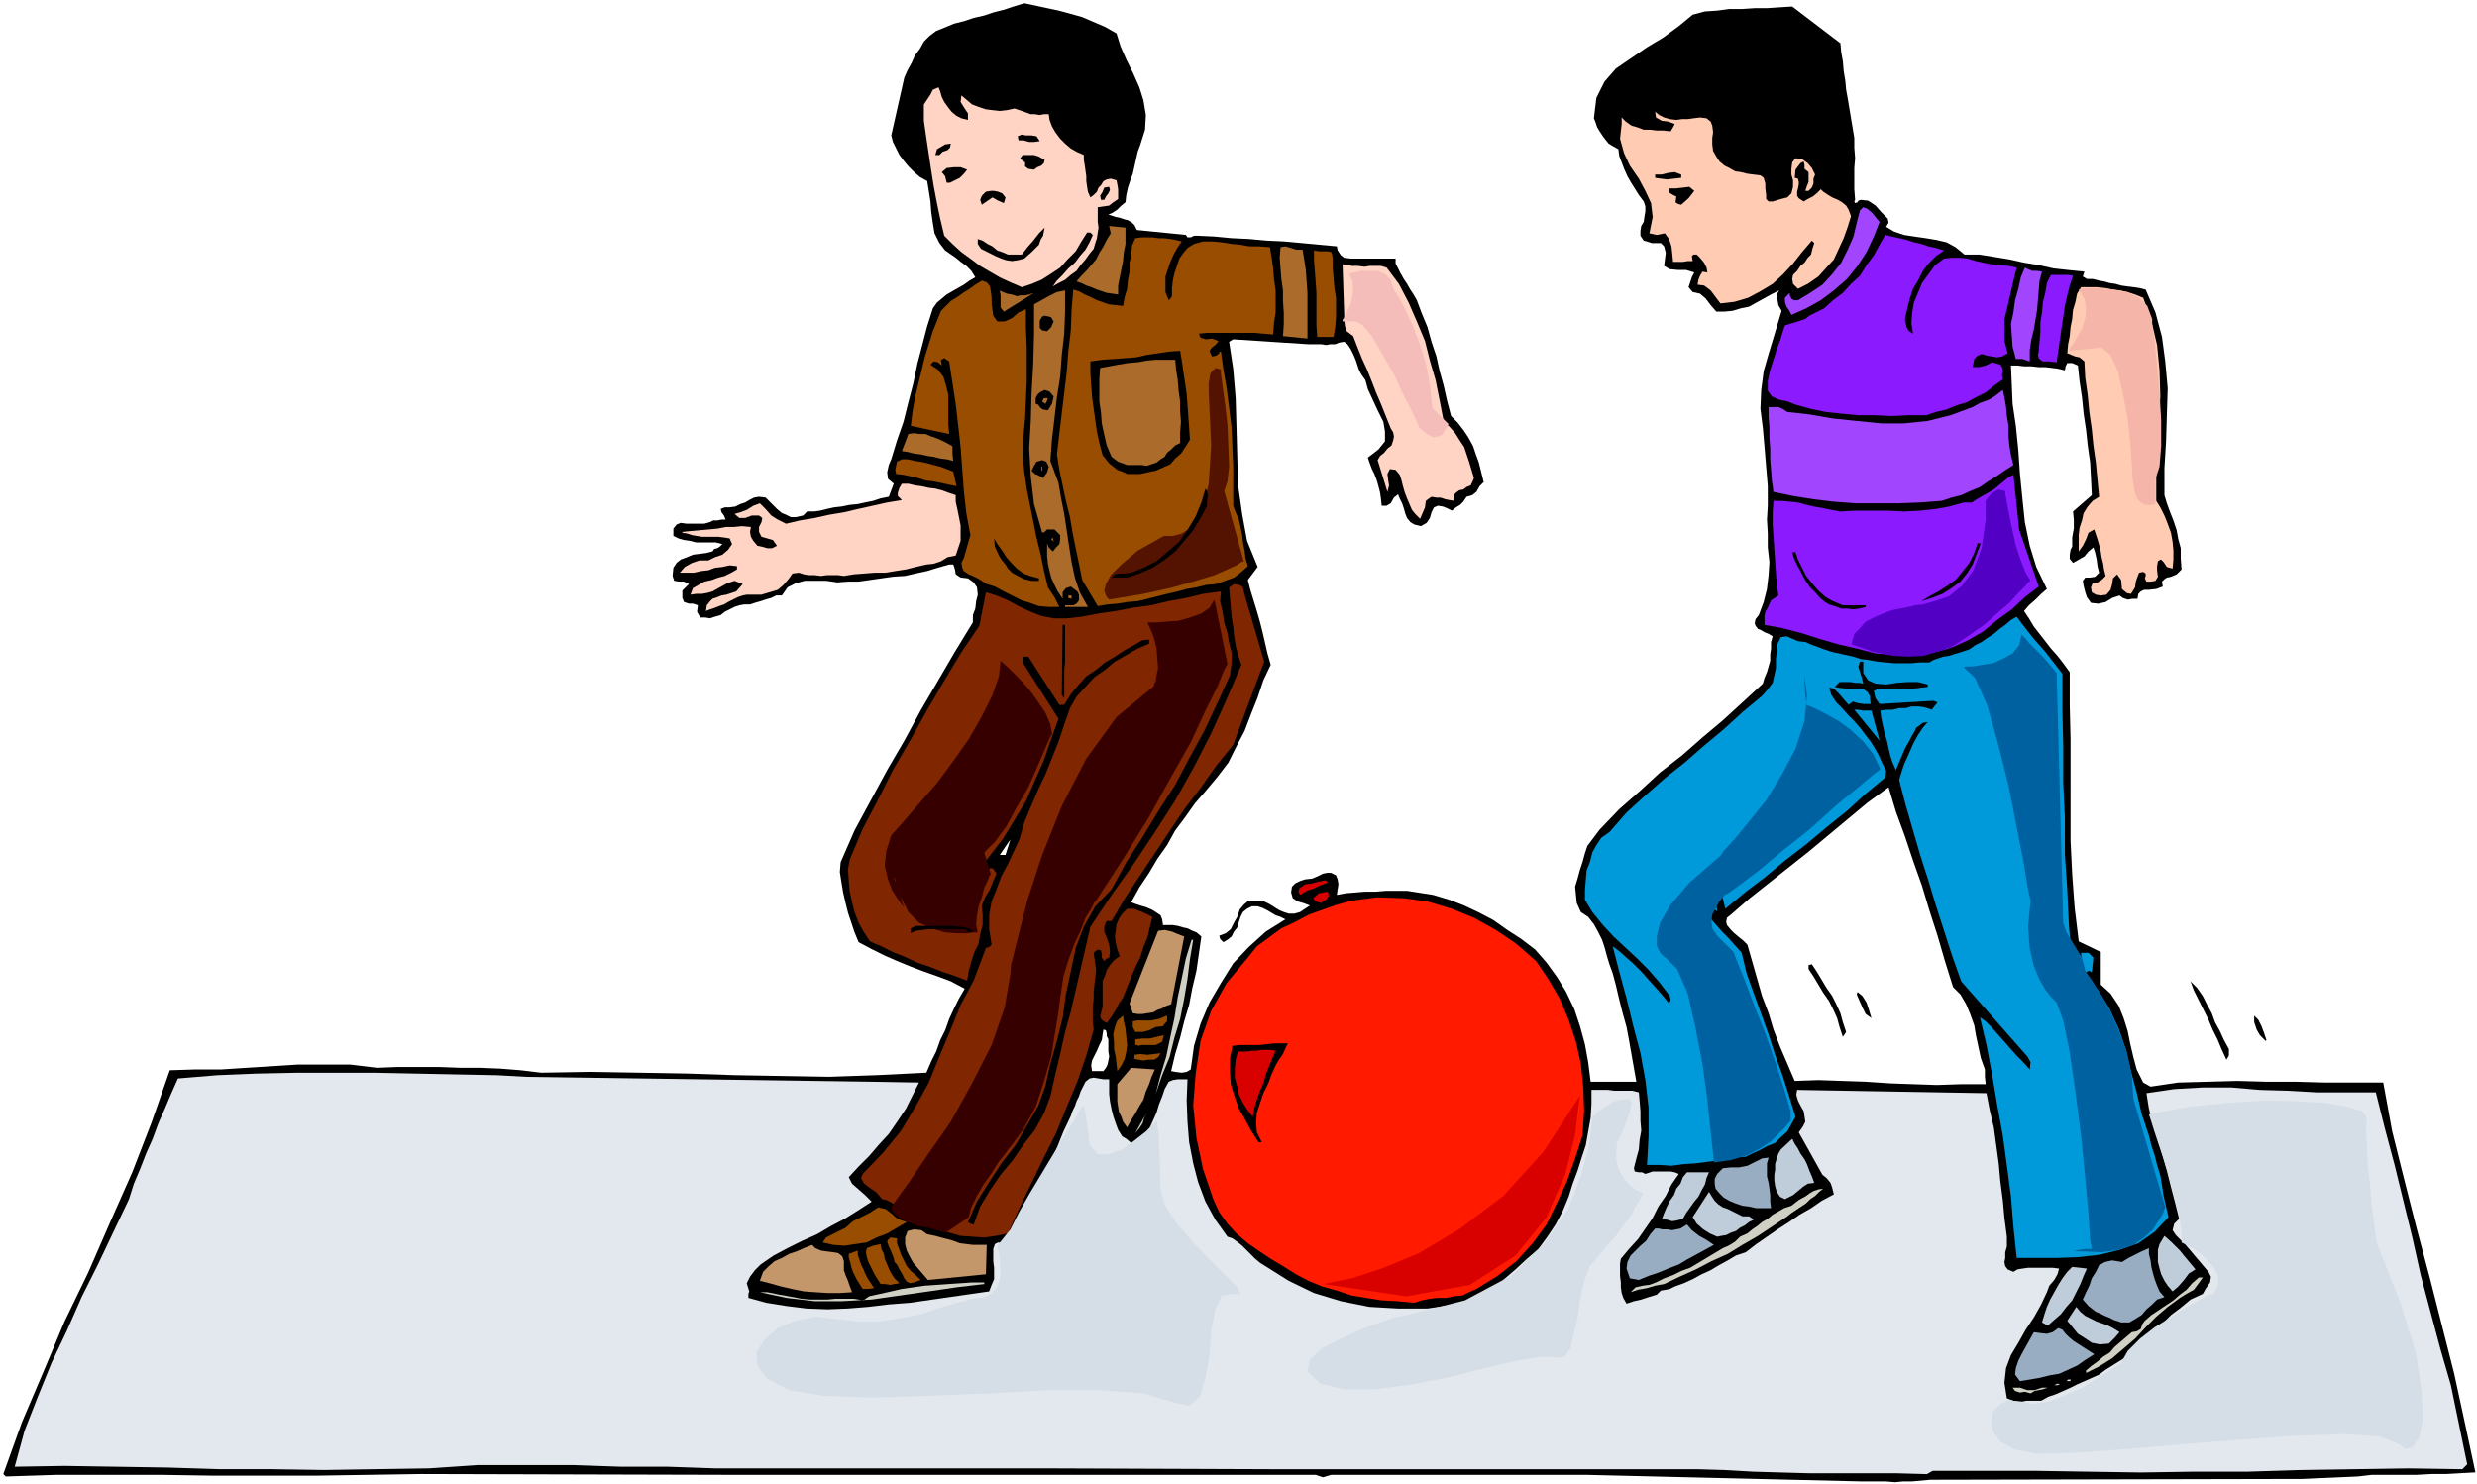 <svg xmlns="http://www.w3.org/2000/svg" fill-rule="evenodd" height="293.861" preserveAspectRatio="none" stroke-linecap="round" viewBox="0 0 3035 1819" width="490.455"><style>.brush1{fill:#000}.pen1{stroke:none}.brush2{fill:#ffd4c4}.brush3{fill:#ffccb3}.brush4{fill:#a245ff}.brush5{fill:#aa6b2b}.brush6{fill:#8c1aff}.brush7{fill:#994d00}.brush8{fill:#ac6e30}.brush9{fill:#802600}.brush10{fill:#0099d9}.brush11{fill:#d90000}.brush13{fill:#c4976b}.brush14{fill:#d0d0c4}.brush16{fill:#bfccd9}.brush17{fill:#99adc2}.brush18{fill:#360000}</style><path class="pen1 brush1" d="M2920 1327h-71l-36-1h-36l-36-1-36 1-36 1-34 5-9-5-8-16-4-15-4-17-3-15-5-16-6-15-10-15-12-11v-40l-27-13-5-41-3-41-2-41V906l-1-41v-41l-8-11-7-9-8-9-7-9-7-9-7-9-6-10-6-9 6-7 8-7 7-7 7-6-13-27-8-26-6-29-3-29-3-30-2-29-3-30-4-27-2-47h8l8 1h9l9 1h8l8 1 8 1 8 2 1-5 2-4h6l7 3 2 19 3 20 2 20 3 20 2 19 3 21 1 19 1 21-23 20 1 10v11l-1 5-1 6v11l-2 4-1 6v5l4 5 7-4 7-4 5-6 6-5 2 6 2 9 1 8 2 8-5 5-6 1h-6l-3 4 1 6 2 8 2 6 5 7 9 1 9-2 8-5 9-3 4 3 6 2 6-1h6l1-6 3-3 4-2h6l9-1 8-3-1-6 3-3 3-2 5-1 7-3 6-6-1-14v-12l-3-11-2-11-4-12-4-10-4-11-3-10v-33l2-33 1-33 1-32-3-33-4-30-8-30-12-28-8-2-7-1-8-1-7-1-7-2-7-1-7-2-6-1-8-2h-7l-5-3 2-6-20-2-18-2-18-4-18-3-18-4-18-3-19-3h-18l-11-9-11-6-13-3-12-2-14-2-13-2-12-4-10-6 3-5-1-5-8-8-7-8-9-6-9-1-3 1-1 2-3 1-1-2 1-2-1-13v-26l1-12-1-13v-12l-2-12-2-12-2-12-2-12-2-11-1-11-2-12-1-12-2-11-1-11-59-45-16 1-15 1h-15l-15 1h-16l-15 2-15 1-15 4-17 14-19 14-20 12-19 13-19 13-14 16-10 20-3 25 2 5 2 6 3 5 4 6 3 4 4 5 5 3 7 4 1 8 3 8 3 8 4 9 4 7 5 8 5 8 6 8 2 6v6l-1 6-1 7-3 5-1 6v6l4 6 4 1 6 2h11l4 4 2 8-1 8-1 8 7 4 10 1h10l10 3-3 6-2 6-2 6 5 6 9 2 7 6 6 8 7 8h10l10-1 10-3 10-2 9-5 9-5 9-5 10-5-3 5 1 7 1 6 4 7-16 53-6 21-3 23-1 23 3 24 2 23 2 24 2 24v24l-1 17 1 17v17l2 18-1 16-2 17-4 16-6 16-4 5-1 5 1 3 3 4 3 1 5 3 5 2 5 3-2 7v8l-1 7v8l-2 7-2 7-3 7-2 7-25 23-24 22-25 21-25 22-27 21-25 23-25 22-24 25-15 20-3 9-3 11-3 9-3 11-3 10 1 10 1 10 5 11 9 6 7 9 5 9 5 10 3 9 3 11 3 10 4 11 4 15 4 17 4 16 5 18 3 16 3 17 3 17 3 17h-56l-3-24-4-22-6-22-7-21-10-21-11-18-13-18-14-16-17-13-17-11-17-12-17-9-19-9-18-7-20-6-19-3-13-2h-26l-12 1h-13l-12 1-12 1-11 2 1-7 1-6-1-6-2-5-6-3h-5l-5 1-4 2-9 4-9 1-6 2-6 3-4 4-1 7 2 7 6 4 7 2 8 3-6 4-6 4-7 2h-7l-6-2-5-2-5-3-3-2-5-3-4-2-5-2h-16l-6 5-5 6-3 9-4 7-4 8-6 5-8 3 1 4 4 4 5-3 5-4 3-6 4-5 2-7 2-6 3-6 5-4 6-3h7l6 2 6 3 5 3 5 3 6 2 6 3-24 15-21 19-19 20-15 24-14 24-11 26-8 27-4 29-5 3-6 1-8-1-5-1 5-21 6-20 5-20 6-20 4-21 5-21 3-21 3-21-6-5-5-2-6-3-5-1-7-2-6-1h-12l-1-7-2-5-6-4-5-3-7-3-7-2-6-2-5-2 10-18 12-18 10-17 12-17 10-18 12-16 12-17 13-15 15-18 13-17 10-20 10-19 8-21 8-20 7-21 9-19-4-14-3-13-3-13-3-12-4-14-4-13-4-13-3-12 12-16-13-32-6-33-5-35-1-35-1-37-1-35-3-36-5-33 5-3 92 6h16l6 1 5-1h6l5-2 6-1 4 3 4 6 3 6 3 7 2 6 2 6 3 6 5 7 3 11 6 13 6 13 7 14 2 12v12l-8 10-13 10 2 6 3 8 3 6 3 8 2 7 2 8 1 7 1 9h6l5-3 4-7 5-4 2 5 3 6 2 6 2 7 2 5 4 5 5 3 8 2 7-4 4-6 2-7 3-6 5-2 6 1 5 2 6 3 5-4 5-3 4-4 4-6 7-2 5-4 4-7 5-5-3-12-3-12-4-11-3-9-6-11-6-9-7-9-8-8-5-19-4-18-5-18-4-18-6-18-5-18-7-17-6-16-4-7-4-6-4-7-4-6-4-7-3-6-3-6v-6h-55l-8-1-4-3-4-6-1-5-22-2-21-2-22-2-21-1-22-2-21-1-21-2-21-1h-4l-4 2h-4l-2-3-60-6-3-6-3-3-5-3-4-1-6-2-5-1-6-2-3-1 5-2 6-4 5-5 5-4 1-9 2-9 3-9 3-8 2-9 2-9 2-9 3-8 6-19 1-18-3-18-5-16-8-18-8-16-7-16-5-16-14-8-14-6-14-6-14-4-15-4-14-3-14-3-14-3-13 4-12 4-12 3-12 4-13 3-12 4-12 3-12 5-10 4-8 6-7 7-5 9-6 8-4 9-5 9-4 9-16 71 2 8 4 8 4 8 6 8 5 6 7 7 7 6 9 5 2 12 2 13 1 13 2 14 2 12 6 12 7 9 13 9 6 5 7 5 6 6 5 8-7 4-7 5-7 4-7 4-7 4-6 5-6 5-5 7-7 22-6 23-6 23-5 24-6 23-6 24-8 23-7 23-3 7-2 9 1 8 7 6-3 8-3 8-10 2-9 3-10 2-9 2-10 1-10 2-9 1-9 2-8 2-7 1h-9l-5 5-9 2h-6l-6-3-5-2-6-5-5-5-5-5-4-4-8-1-6 1-6 3-5 3-6 2-6 3-7 1h-6l-5 2 1 4 3 4 2 5h-5l-5 1h-5l-4 2-7 2h-22l-7-1-5 2-4 5v9l6 3 7 2 7 1 8 2h24l8 2-3 3-3 2-4 1-2 3-8 2-8 1-8 1-7 3-8 3-5 4-4 6-1 10 2 6 6 1h6l6 3-2 2-6 6v9l2 5 6 2h5l6 2-1 8 4 7h6l6 1 6-2 7-2 5-4 6-3 6-3 6-2 6-1h7l6-2 7-2 6-2 7-2 6-3h7l7-10 10-5 11-3h26l14 2 13-1h13l14-2 14-2 14-2 15-1 13-3 14-3 13-4 14-4h5l2 6 1 6 6 4 9 1 7 5 4 6 1 9-2 8-1 9-3 8v9l-22 36-21 36-21 36-20 37-21 36-20 37-20 37-17 39-1 12 2 13 2 12 3 13 3 12 4 12 4 12 5 12 15 8 16 8 16 7 17 7 16 6 17 6 16 6 17 9-7 12-6 12-6 13-5 14-6 12-5 14-6 12-6 14-61 3-58 2-59-1-57-1-59-2-58-1-60-1-60 1-25-3-25-2-25-1h-24l-26-1h-51l-25 1-33-4h-64l-31 2-32 2-31 2h-32l-31 1-22 63-24 62-27 61-27 62-29 60-26 62-26 61-23 64 3 3 63-2h127l64 1h127l64-1 64-1 377 1h719l9 3 10-3h312l336 8h31l12 1 10-1h11l11-1 11-1 456-1 68-3 17-2h55l18-1h18l18-1 18-1-13-61-13-60-15-59-15-59-16-60-15-59-15-60-11-60zm-1688-279h-7l13-19-6 19zm120 265h-14l-1-7 1-6 3-6 3-6 3-7 3-6 1-7 1-6 3 1 1 4v3l2 4v15l1 6-1 5-1 5-2 4-3 4zm1081 16h-30l-30 1-29-1-28-1-30-2-29-1-29-1-29 1-9-21-9-21-8-21-6-20-8-21-6-21-6-21-6-21-5-5-5-4-6-5-4-4-5-6-1-4 1-5 5-4 23-20 24-19 24-19 24-19 24-20 24-20 24-20 26-19 9 30 11 30 10 30 11 31 9 30 10 31 9 31 10 32 9 9 7 12 5 12 5 14 2 12 3 14 3 14 5 14v9l1 9z"/><path class="pen1 brush1" d="m1359 46 6 14 7 14 6 15 7 15 5 15 3 16v16l-2 18-12 45-7-4-6-2h-7l-6 2-6 4-5 6-4-28 4-2 6-1 4-2 4-4-7-2h-7l-6-1-6-1-7-3-6-2-5-4-4-4-5-7-5-7-3-7v-8l33-17-1-5-1-4-8 3-7 4-8 3-7 5-8 2-8 2h-18l-9-6-6-6-8-5-7-2v6l6 7-8 1h-7l-8-1-6-1-6-3-6-3-6-3-5-3-4-5-3-4-4-3-5 2-2 23-3-6-3-5-2-6-2-5-5-11-6-7-4 6-1 8-21 32 11 76-8-4-5-4-6-6-3-5-4-7-3-6-2-6-1-6 2-12 3-11 2-11 3-11 2-12 4-10 5-10 8-8 6-16 10-11 12-9 15-5 14-5 16-4 15-5 15-4 16-3h16l16 2 17 4 15 5 16 6 15 6 16 8zm885 12 3 20 5 21 3 21 5 22 2 22 2 23 1 23v24h-10l-6-2-4-3-6-6-3-6-4-7-2-6-4-6-3-6-5-5-6-2-9-3-7 4-6 5-3 8-1 8 1 10-1 9-4 8-6-3-2-5-2-7-2-5 2-6-3-4-7-1h-15l-7 1-8-2-7-1-6-4-5-4-4-6-2-6-1-7v-6l-1-7v-13l1-6-9-4-8-3-9-4-5-7-6 3 2 7v2l1 2h-16l-7-2-6-1-6-4-6-4-5-5-5-4-5 2-3 4 8 25h-8l-6-2-6-4-5-3-7-7-4-8-4-6-6 1v17l1 6v25l-7-6-3-6-3-8-2-6 2-21 8-16 11-14 15-10 15-11 16-9 15-11 15-11 14-9 16-5 17-4 18-1 17-1h36l18 1 49 38z"/><path class="pen1 brush2" d="m1150 107 2 5 2 7 3 6 5 7 4 5 6 5 6 3 8 2v-8l-4-6-5-8 1-8 6 5 7 6 8 3 9 3 8 1 9 1 9-1 9-2 9 3 11 4h5l6 1 5-1h6l1 7 3 8 4 7 6 8 6 6 7 6 7 4 9 4v6l1 6 1 7 1 7v6l1 7 1 6 3 7 4-3 4-4 2-5 3-3 3-5 4-2 5-1 7 2 1 5 1 6v12l-6 4-5 4-7 1-7 1v18l1 7-1 6-1 7-2 6-2 7-5 6-5 7-6 7-5 7-7 5-7 6-8 4-7 4 5-7 7-7 7-8 8-7 6-8 7-8 5-9 4-9-3-3h-4l-7 11-7 12-10 10-9 10-12 8-11 7-12 5-12 4-14-6-13-6-12-7-12-7-12-9-11-8-11-10-10-10-5-21-4-19-4-21-3-19-3-20-3-20-3-21v-20l4-6 4-6 3-6 7-3z"/><path class="pen1 brush3" d="m2083 144 8 1 5 4 2 5 1 8-1 7v8l1 8 4 7 4 6 6 5 6 3 7 4 7 1 8 2 8 1 8 1 4 3 2 7v6l1 8v5l3 3h5l10-3 8-2 5-5 2-8v-8l-2-7v-7l1-8 4-5 8 1 7 5 5 6 4 8-2 5v6l-2 5-4 4h-4l2-6 2-5v-12l-5-4v-5l-1-4-4 2-6 8-1 10 4 1 1 4v3l-1 5-1 4v5l2 3 6 4 5-3 6-3 5-4 5-5 3 3 6 4 5 3 7 3 5 3 5 4 3 5 3 8-4 13-5 14-6 13-6 13-10 11-9 10-13 9-12 6-6-6-1-6 1-5 5-5 4-6 5-4 4-6 4-4 2-8 2-6-3-3-12 14-11 14-12 13-13 12-15 9-15 8-17 5-17 2-6-8-6-8-8-6-8-1 1-6 2-5 3-5 6 1-1-6-3-6-5-6-4-4h-4l-2 2 1 6h-6l-6 1h-12l-1-10-1-9-3-9-5-7-10 2-9-2 4-20-2-17-7-15-8-15-11-16-7-15-5-18 2-18v-8l5 5 7 5 7 2 8 3h8l8 1h8l9 1 3-5 2-4-8-3-8-1-7-4-1-7 5 4 6 3 7 2 8 1 7-1h7l7-1 8-1z"/><path class="pen1 brush1" d="m1274 173-7 1h-6l-7-2h-6l-1-5 5-2 5 1h7l6 1 4 6zm-109 3-1 5-3 3-6 2-4 4h-5l2-7 5-3 5-3 7-1zm115 20-1 4-3 3-5 2-4 3-7-1-4-3v-5l-3-2-3-3 3-4h14l6 2 7 4zm-95 12-4 5-5 5-6 3-6 3h-4l-2-8-4-5 6-5 9-1h8l8 3zm875 6v4l-9 1-8 1-8-1-7-1v-4h8l8-2 8-1 8 3zm-701 15 1 4-2 4-3 4-2 4h-4l-1-5 3-5 2-5 6-1zm717 5-7 9-9 8-4-1-3-2 1-7-4-2-5-3v-5h8l9-1 8-1 6 5zm-844 8-1 4-1 3-7-3-7-4-13 9-2-6 2-5 5-5 6-1h4l5 1 5 2 4 5z"/><path class="pen1 brush4" d="m2303 272-7 18-9 19-11 17-13 16-16 14-16 12-18 10-18 8-3-6-3-4-2-6v-5l6-6v3l2 4 3 2h5l15-9 15-10 12-13 11-14 8-16 7-16 4-17 4-15 4-4 5 2 6 5 4 5 5 6z"/><path class="pen1 brush5" d="M1379 279v20l-2 10-1 11-2 10-2 10-2 10v11l-7-1-7-1-6-2-6-2-7-3-6-2-6-3-6-2 6-7 6-6 6-7 6-7 4-8 5-8 4-8 5-8-2-9 20 2z"/><path class="pen1 brush1" d="m1280 279-1 5-1 5-3 5-2 6-9 9-9 8-8 2-7 1-7-1-6-2-7-3-6-3-6-3-6-3-4-6v-6l6 2 6 4 6 3 6 5 6 2 7 3h17l7-9 7-8 7-9 7-7z"/><path class="pen1 brush6" d="m2382 307-10 7-9 9-7 9-6 12-6 10-4 12-3 12-3 13 1 5 1 5 3 5 5 3-2-13 1-13 2-12 5-12 5-12 8-11 8-11 11-8 9-1h10l10 1 10 3 9 2 10 2 10 1 11 1 10 2-3 12-3 13-3 13-3 13-3 12v27l4 15-7 4-6 1-6-1-6-1-7-2-5 2-4 4-2 10h8l8-2 8-4 10 3 2 3 1 5-1 5 1 5-11 8-10 8-12 6-11 6-13 4-12 5-13 3-12 4h-21l-21 1-21-1h-20l-21-2-19-2-19-4-18-5-10-4-10-2-9-4-5-7v-12l2-10 3-10 3-9 3-10 4-10 3-10 3-9 6-2 7-2 6-2 6-2 5-4 6-3 6-3 6-3 11-10 12-9 10-11 11-10 8-13 9-12 7-13 7-12 8 2 9 2 9 2 9 3 9 2 9 3 9 2 10 3z"/><path class="pen1 brush7" d="m1448 296-5 7-5 9-4 9-3 9-3 9v19l4 10 2-2 2-3v-10l1-9 2-9 3-9 3-9 5-7 5-6 8-5 11-3h12l11 1 12 2 11 1 11 2h12l13 1 2 12 2 14 1 13 2 14v27l-2 13-1 14-12-1-11-1h-58l-10 1 2 5 7 2 7-1 8 3-3 4-5 4-3 4 3 7 5-1 4-3v-2h2l3 22 4 23 3 24 3 24 1 24 1 24v48l3 8 4 9 2 9 2 10 1 9 2 10 1 9 3 10-9 8-8 6-11 4-11 4-12 1-12 3-12 2-11 3-13 3-12 3-12 3-12 3-13 1-12 2-12 1-12 2-19-32-4-20-4-19-4-20-3-18-5-20-4-19-4-19-3-19 3-26 3-25 3-25 3-25 2-26 3-25 1-26 2-24 7 2 7 4 7 3 8 4 6 2 8 3 9 1 9 1 2-11 3-10 1-11 2-10v-11l2-10 1-11 4-9 7-1h14l8 1h6l8 1 6 1 8 2z"/><path class="pen1 brush5" d="m1596 306 2 12 2 13 1 14 1 14v56l-30-3 1-15v-14l-1-14v-13l-2-14-1-13-1-13 1-13 6-1 7 2 6 2h8z"/><path class="pen1 brush7" d="M1633 317v12l1 12 1 12 2 12v24l-1 12-2 12h-20l-1-14v-40l-1-14-1-13-1-13v-12l6 1h11l4 1 1 2 1 6z"/><path class="pen1 brush2" d="m1699 328 15 20 12 23 10 23 10 24 6 24 7 24 5 25 5 26 7 6 7 8 5 8 6 9 3 9 3 9 3 10 3 10-2 5-2 4-5 2-4 3-5 1-4 3-3 3 1 7-6-1-5-1-6-2h-5l-6-1-3 2-4 3-1 8-3 7-3 7-6-6-4-5-3-7-3-7-3-8-2-7-2-8-2-6-5-6-7-1-3 6 1 8 1 6-2 8-12-39 3-5 5-4 4-5 5-4 2-6 1-5-1-5-3-5-6-15-6-15-6-14-5-13-6-15-6-13-6-15-5-13-8-6-2-6-1-8v-7l-2-61 6 1 6 1h7l8 1 6-1h14l7 2z"/><path class="pen1 brush4" d="m2502 333-3 11-1 12-1 12-1 12-2 12-2 12-3 12-2 13v14l-9-3h-8l-4-15-1-14-1-14 3-14 2-15 4-14 3-14 5-12 4 2 5 2h6l6 1z"/><path class="pen1 brush6" d="m2540 338-4 12-3 12-3 13-2 14-2 13-2 14-2 14-2 14-9-1h-8l-3-2-2-2-1-4 1-4 1-12 1-12v-12l2-12 1-12 3-12 2-12 5-10h20l7 1z"/><path class="pen1 brush7" d="M1222 394h9l9-4 8-7 9-4v22l1 23v45l-1 22-1 22-2 22-1 23 2 20 3 21 4 20 4 20 4 20 5 20 4 20 5 21 4 6 4 6 3 6 3 6h-13l-12-1-11-4-10-3-12-6-10-5-11-6-10-3-6-4-5-3-6-3-5-2-6-4-2-4-1-6 3-6 8-28-5-27-3-27-2-27-2-27-3-27-3-26-4-26-4-26-6-4-4 2 1 7-5-4-5-1-4 4 9 6 7 9 3 10 3 12v36l1 12-47-10 2-17 3-17 4-17 4-16 4-17 5-16 5-16 6-15 4-10 6-6 6-6 8-5 7-5 8-5 7-5 8-5 6 2 4 5 1 6 1 8v7l1 8 1 7 5 7z"/><path class="pen1 brush3" d="m2626 365 10 28 7 30 3 31 1 32-2 32-1 32-2 32v32l5 8 5 10 4 10 4 11 2 11 1 11v11l-1 11-7-2-4-6-3-3h-1l-3 2-1 6v5l1 8-3 5-6 1h-5l-2-4 1-3v-3l-3-2-5 1-2 5-2 6-1 7-3 5-2 3-5-1-6-5-1-11-5-7-5 5-1 7-2 7-5 6-7 1-6-1-5-3-1-6 2-5 6-1 5-3 5-5-2-8-1-7-2-8-1-7-2-8-2-7-2-6-2-6-7 4-3 8-4 8-5 7v-20l1-9 3-9 2-9 5-8 6-7 8-5-2-21-2-21-3-21-2-20-3-21-2-21-3-21-1-20-6-5-5-1-5-2-5-2 1-11 2-10 1-11 2-10 1-11 3-10 2-10 5-8h19l10 1 10 2 9 1 9 2 9 3 10 4z"/><path class="pen1 brush5" d="m1267 359-37 23-4-5v-15l-1-6 4 2 5 2 6 1 6 2 5-1h5l5-1 6-2zm20 206 10 27 3 18 4 20 3 20 3 20 3 19 4 19 6 18 10 18h-28v-2h10l4-2 3-4v-7l-2-4-4-3-4-3-6 2-4 5v8l-6-9-4-8-4-9-2-8-2-9-1-9v-16l2 5 5 5 4-5 4-4 1-6v-5l-7-7h-9l-3 3-3 1-10-35-4-34-2-34 2-34 1-35 2-35 1-37v-36l9-5 9-5 10-5 10-2v26l-1 27-3 26-2 27-4 25-3 26-3 25-2 27z"/><path class="pen1 brush1" d="m1291 394-3 7-5 5-6-1-3-3v-9l3-5 3-1 5 1 3 1 3 5zm155 36 2 12 2 14 2 13 2 14 1 13 1 14 1 14 1 15-5 8-6 9-7 6-6 7-9 4-9 4-10 2-9 2h-16l-6-3-6-2-10-8-8-10-4-15-3-14-2-14-2-14-2-15-1-14-1-15v-14l14-2 14-1 14-1 14-1 13-3 14-2 13-2 14-1z"/><path class="pen1 brush5" d="m1440 441 1 12 2 12 1 13 2 14v12l1 13-1 13v13l-6 3-5 5-5 4-3 5-5 3-5 4-6 2-6 2-6-1h-18l-11-4-8-6-6-14-3-13-3-14-1-13-2-14v-28l1-13 11-2 11-2 12-2 12-1 11-2 11-1h24z"/><path class="pen1 brush1" d="m1291 486-2 9-5 8-6-1-3-2-3-4-3-1v-7l2-4 3-3 6-3 6 2 5 6z"/><path class="pen1 brush4" d="m2467 570-11 7-10 7-10 6-10 7-12 5-11 5-12 3-12 4-27 2-26 1h-52l-27-2-25-3-25-4-24-5-2-14-1-13-1-13v-13l-1-14v-12l-1-13v-12h12l5 2 6 4 27 3 29 5 29 3 30 3h28l29-3 28-7 27-10 9-5 11-4 8-5 9-7 2 9 2 12 1 11 2 12v12l1 12 2 12 3 12z"/><path class="pen1 brush8" d="m1284 488-1 3-2 4-3-2-1-1 2-4h5z"/><path class="pen1 brush5" d="M1167 547v9l1 9-8-2-8-1-8-2-7-1-9-2-8-1-8-2-7-1 8-21 7-1 7 1h7l7 3 6 2 7 3 6 3 7 4z"/><path class="pen1 brush7" d="m1168 578 2 9 2 9-10-2-9-2-10-2-9-1-9-3-9-2-9-2-9-1-1-5 1-5 1-5 6-3h7l9 2 7 1 9 2 7 2 8 2 8 3 8 3z"/><path class="pen1 brush1" d="m1285 572-2 7-5 7-5-3-5-2-4-4 3-6 3-5 7-2 5 2 3 6z"/><path class="pen1 brush8" d="M1277 577h-1v-5h1v5z"/><path class="pen1 brush6" d="m2498 719-17 13-16 15-18 13-17 14-19 11-20 9-22 6-22 3h-25l-24-2-23-6-22-5-24-7-22-7-23-6-22-4v-11l1-5 3-5 4-9 9-6-2-14-1-14-1-15-1-14-1-15-1-15v-15l1-14h10l10 1 10 1 11 3 9 2 11 2 10 2 11 2 18-1h40l20 1 19-1 19-2 17-3 18-5h10l6-4 7-4 7-4 7-4 6-5 6-5 6-5 6-3 7 67 24 70z"/><path class="pen1 brush2" d="M1171 607v8l2 9 2 10 2 10v19l-3 9-3 9-10 2-8 5-9 3-9 1-13 3-12 3-13 2-12 2h-13l-13 1-13 1-12 2-7-1h-14l-7 1-8-1h-7l-6-1-6-2-8 1-5 7-6 7-7 6-10 3-10 3h-18l-5 1-6 2-6 3-6 3-5 3-6 2-5 2-6 2-5 2 1-7 4-5 3-3 6-2 5-2 6-1 6-2 6-2 8-9-10-4-9 3-9 5-9 5-7 2-6 1h-7l-7 1 3-8 7-4 7-4 9-2 8-3 8-2 8-4 7-4v-4l-9-1-9 2-9 1-8 3-9 1-9 2h-17l6-7 9-5 9-3h11l8-4 9-3 7-6 5-7-3-7-6-1-8-1h-20l-6-1-6-1-6-2-6-1v-1l10-1 11-1 11-1 11-1 10-2h10l10-1 11 1-1 6 1 6 3 5 5 6 5 1 7 2h6l6-3-5-7-7-2-7-2-3-6v-6l3-6 1-5-4-3h-9l-8 3h-7l-6-5 7-2 8-3 8-5 8-3 7 7 7 8 8 5 10 5 17-4 18-3 18-4 18-3 17-4 18-4 18-4 18-3-5-5v-4l2-6 3-5h8l8 2 8 1 9 2 8 1 8 2 8 3 9 3z"/><path class="pen1 brush8" d="m1291 664-3-3 2-2v1l1 4z"/><path class="pen1 brush1" d="M1273 709v3h-9l-9-2-8-4-7-4-5-5-3-5-5-6-3-5-5-11-1-10 4 7 6 8 5 8 7 8 6 6 8 6 8 3 11 3zm1154-43-5 13-5 13-7 11-8 10-11 8-11 7-13 5-13 4 10-6 11-6 11-7 11-8 8-10 8-10 6-12 4-12h4zm-227 11 3 9 5 10 5 10 8 10 7 8 9 8 9 5 12 5h28v2l-8 2-7 1-8-1h-7l-8-3-7-2-6-4-5-4-6-7-6-6-5-7-4-7-4-8-4-7-3-7-2-7h4z"/><path class="pen1 brush9" d="m1525 729 24 82-38 102-21 26-19 27-20 26-18 27-18 27-18 27-18 27-17 29h-6l-2 4-1 4v5l3 7 3 9 1 8-1 8-3 1-3 3-3-4v-4l-1-5-4-1-5 4 1 7 1 7 1 7-1 9-1 9-1 9v9l-1 9v18l1 10-9 32-11 32-13 31-13 32-15 30-15 31-15 31-14 31-15 3-14 2-15-1-14-1-14-4-13-4-13-7-11-6-7-2-6-2-5-4-5-4-6-5-5-3-6-3-5-1-8-9-9-6-5-4-2-3-2-4 2-5 25-26 22-27 18-30 16-29 13-32 13-31 13-32 16-30 15-40 4-1 3-3-3-19v-18l3-16 6-15 6-16 8-15 7-15 7-15 6-21 8-19 9-21 9-19 8-20 8-20 7-21 7-20 8-14 11-12 11-12 13-9 12-10 14-8 14-8 14-6v-5l-9 1-8 5-13 7-12 8-12 7-11 9-12 8-9 10-10 12-8 13h-6l-38-59h-7v7l44 69-9 25-9 26-11 25-11 25-14 23-14 23-17 22-17 22v4l4 2 5-4 6-6 2-3 2-1 3 1 4 6-4 9-4 10-6 10-4 10 1 12v12l-3 11-2 12-5 10-4 12-3 11-2 12-16-6-15-5-15-6-15-5-15-7-15-6-14-7-14-6-8-12-6-11-5-13-3-12-3-14-1-12-1-14 2-12 16-38 19-36 18-36 21-36 20-36 21-36 21-35 23-34 8-41 13 4 14 6 13 7 15 7 13 5 15 3h16l18-2 21-4 21-3 21-4 22-3 21-5 22-4 21-5 22-3-1 12 3 13 2 13 4 13 2 12 3 12v13l-2 15-15 33-16 34-18 33-18 34-20 31-20 33-20 31-18 33-20 21-14 25-10 26-6 29-6 28-4 29-7 28-8 28-6 27-9 25-14 24-14 24-17 22-15 23-15 24-11 25 3 2 4 1 8-22 12-20 13-19 15-18 13-19 14-18 11-20 8-21 6-27 6-25 6-27 7-25 6-26 6-26 6-26 6-26 26-39 27-38 26-39 25-39 23-41 21-41 19-42 18-42-4-12-3-12-2-12-1-11-2-12-1-12-1-12-1-12 6-4 7 1 4 3 2 9z"/><path class="pen1 brush8" d="m1313 734-4-1v-3h4v4z"/><path class="pen1 brush10" d="M2527 826v44l1 44v44l2 45v44l3 44 2 44 4 44 3 3 5 2 3-8v-8h9l6 6-2 18-3-2-3 1-4 4 18 19 14 23 11 24 9 26 6 26 7 26 6 26 9 27 3 12 4 12 3 12 4 13 2 12 2 13 3 13 3 13-17 18-20 14-23 8-24 6-27 3-26 1h-49l-4-38-3-37-5-38-5-37-7-38-6-36-7-37-8-34 7 5 8 8 7 8 8 9 7 8 8 9 8 8 8 9 1-9-4-7-81-92-11-31-10-31-10-31-9-30-10-31-9-31-9-31-8-31 3-10 3-9 4-9 4-9 4-9 5-9 6-9 6-7-6 1-4 3-4 3-3 6-3 5-3 6-3 5-3 6-10 24-4-9-3-9-2-9-2-9-3-10-2-9-2-9-1-9 7-1h8l8-2h8l7-2h9l7 1 9 3 3-4 4-5-5-2-66 4-5-7-2-9 6-3h43l8-1 9-1v-3l-12-3h-12l-14 1-13 2-13-1-9-4-6-9v-14h-4l-2 6 2 7 2 6 2 8-5-1h-5l-6-1h-13l-6 6 5 1 8 1h21l6 4 3 5 1 10h-8l-7-1-7-2-5 4-6-7-6-7-6-6-6-1 3 9 6 9 7 7 8 9 7 7 7 8 6 8 7 9 5 8 5 9 4 9 5 10-1 8-24 20-23 21-25 20-25 21-26 20-24 20-25 19-24 20-2-8-2-8-3-7-6-4-2 6 2 8 2 8 1 8-7-5-6-8-7-6-8 2 6 8 6 9 7 8 8 9 7 8 8 8 8 9 8 9 6 25 9 25 9 25 9 25 8 25 9 25 8 25 8 26-5 9-5 9-8 7-7 7-10 4-9 5-9 4-8 4-16 1-15 3-15 2-15 2-15 1-15 2-15-1h-15l2-36v-34l-4-34-6-33-9-34-8-33-9-33-8-31 8 6 9 8 9 8 9 9 8 9 9 10 8 9 9 11 2-4-1-5-13-17-13-15-14-14-14-13-15-14-13-14-13-16-9-15v-12l1-12 1-12 4-10 3-12 5-9 6-9 10-7 21-24 23-21 24-21 24-19 24-21 24-20 23-21 24-20 7-8 6-8 2-9 2-9v-11l1-9 1-10 4-8 7-1 7 3 7 3 9 1 7 3 8 3 8 3 9 3 9 2 9 2 9 2 9 3 9 1 11 2 10 1 11 1h21l11-1h11l5-3 6-2 6-2 7-1 6-2 7-2 6-2 6-2 7-5 8-4 7-5 8-5 7-6 7-5 7-6 7-4 6 8 7 9 7 9 8 9 7 8 7 9 7 9 7 9z"/><path class="pen1 brush1" d="M1305 766v45l-1 10v35l-3-4 1-86h3z"/><path class="pen1 brush10" d="m2293 871 10 37-31-38h4l6 1h11z"/><path class="pen1 brush11" d="m1627 1082-9 3-8 4-9 3-8 5-2-4 1-4 7-5 8-1 8-2 9-2 3 3zm0 11 1 5-2 4-4 2-3 3-7-2-3-4 7-6 11-2z"/><path class="pen1" style="fill:#ff1a00" d="m1882 1178 15 22 14 24 11 26 9 27 6 27 3 29 1 29-2 30-9 28-10 28-12 26-13 27-17 23-20 22-23 18-26 16-9 4-8 4-10 1-10 2h-11l-9 1-10 2-9 3-21-2-19-1-19-3-18-3-18-6-18-5-17-7-15-8-16-10-15-9-15-10-13-9-14-12-11-12-10-14-7-15-13-38-8-38-4-40 3-39 6-40 13-37 19-34 25-30 12-15 15-11 15-11 17-8 17-9 17-6 17-6 18-5 31-4 32 1 30 4 30 9 27 11 27 15 25 17 24 21z"/><path class="pen1 brush9" d="m1412 1124-3 12-3 13-5 12-4 13-6 12-5 12-5 12-5 13-5 7-4 8-5 8-6 8-5-3-2-2-1-4 1-3 2-8v-32l3-6 2-7 4-6 5-6 7-5-3-8-2-8-1-8 1-7 1-8 3-7 4-6 6-6h8l8 3 7 3 8 4z"/><path class="pen1 brush13" d="m1451 1148-16 83-6 2-5 3-6 2-5 3-7 1-6 1h-6l-6-1-4-12 35-89 8-1 9 2 7 3 8 3z"/><path class="pen1 brush14" d="m1462 1152-4 24-3 24-4 24-5 25-7 23-6 24-9 22-8 23 6-23 7-23 5-24 5-23 4-25 5-24 5-24 7-23h2z"/><path class="pen1 brush1" d="m2220 1182 6 9 6 10 6 10 7 10 5 10 5 11 3 11 4 12-2 3-2 3-4-12-3-11-5-11-5-10-7-10-6-10-6-10-6-9v-5l4-1zm511 104v8l-3 5-6-13-5-12-6-12-5-12-6-12-6-12-6-12-4-11 8 8 7 10 5 10 6 11 4 11 6 11 5 11 6 11zm-438-38-7-5-4-8-4-9-3-7 1-3 6 5 5 8 3 9 3 10z"/><path class="pen1 brush7" d="m1369 1313-1-9-1-9-2-9v-9l-1-9 2-9 3-8 7-6 1 7 2 9 1 10 1 10-1 8-2 9-4 8-5 7zm61-68v7l-3 3-2 3-9 1-8 4-8 2h-9l-3-6v-7l5-1h17l10-2 10-4z"/><path class="pen1 brush1" d="m2777 1275-1 1-7-7-4-7-3-9v-8l5 5 4 8 3 8 3 9z"/><path class="pen1 brush7" d="m1426 1269-1 4-1 4-4 2-4 2h-17l-4 1-2-1h-2v-7l9-1h9l8-2 9-2z"/><path class="pen1 brush1" d="m1563 1306-5 11-4 11-6 12-4 12-4 12-1 12 1 12 6 12h-4l-9-14-7-13-8-14-5-14-5-16-1-15v-16l3-16 8-1h26l8-1 9-1h17l-3 6-3 7-5 7-4 7z"/><path class="pen1 brush11" d="m1563 1288-4 9-4 10-4 10-3 11-4 9-4 11-3 10-2 11-7-9-5-8-5-10-2-10-3-11v-11l1-11 3-10h11l6-1h6l5-1h12l6 1z"/><path class="pen1 brush7" d="m1422 1291-3 5-5 3h-7l-6 1-6-1-5-1v-5l7-1 9 1 8-1 8-1z"/><path class="pen1 brush13" d="m1415 1311-4 9-3 9-4 9-3 10-5 8-5 9-5 8-5 9-5-7-2-6-3-6-1-6-1-7v-21l17-20 29 2z"/><path class="pen1" style="fill:#e2e8ed" d="m645 1320 424 6 57 1-8 16-8 16-10 15-11 16-12 13-12 14-13 13-12 13 4 8 8 7 8 7 8 8-17 11-16 10-17 9-17 10-18 8-18 9-17 9-16 11-7 7-6 8-4 8 3 10-1 3v5l22 6 25 4 24 3 26 1 25-1 25-2 25-3 26-2 97-14 3-8 3-7v-14l-1-8v-15l2-6 4-2 6 1 4 1h6l9-20 9-19 10-20 10-19 9-20 9-20 8-20 9-19 2-6 3-6 2-6 3-6 2-6 3-6 3-6 5-4 5-1 6 1 6 1h7v18l1 9 2 10 2 8 3 9 3 8 5 8 5 3 6 5 6 2 6-3 5-9 6-9 4-9 4-9 3-10 4-10 3-9 5-9 5-2 6-1h12l-1 26 1 26 2 25 5 26 6 23 9 24 12 22 15 21 6 2 7 5 5 4 6 6 5 5 5 5 6 5 8 5 27 17 31 15 33 10 35 7 35 2h36l34-5 35-8 2-3 2-4 3-3h5l13-13 14-12 14-13 14-12 11-15 10-15 9-17 7-17 5-16 6-16 5-16 5-15 3-17 3-17 1-17v-17h20l8 1h22l8 2 1 11 1 12v12l1 12-2 11-1 12-3 11-3 12 1 4 5 1h4l4 2 9-3h22l5 1 5 2-9 13-7 14-9 13-7 14-9 13-9 13-11 12-10 12-1 6v15l1 8v6l1 7 2 6 4 7 9-3 9-2 9-3 10-3 5-5 6-1 5-1 6-3 11-4 11-5 11-6 11-5 10-6 11-6 10-6 12-4 13-10 13-9 13-9 14-9 13-9 14-8 13-9 15-8-2-8-2-6-5-6-5-4-29-52 5-7 3-6-1-7-1-6-4-7-3-6-2-7 1-6 232 4 4 21 5 21 3 22 3 22 2 22 3 23 2 22 3 23v12l-2 7v7l-1 5 1 5 3 4 7 3 5-3 6-1 7-1h30l8 1-2 7-4 7-6 7-3 8-7 15-9 16-10 15-9 16-9 15-6 16-2 18 3 19 8 3 11 1 5-1h18l9-5 9-3 9-4 9-4 8-4 9-4 9-4 9-4 8-6 8-5 8-5 8-5 11-11 11-10 11-10 12-10 11-11 12-9 12-10 15-7 4-7 5-7 1-7-3-6-6-7-5-6-6-7-5-6-6-7-6-6-6-6-4-6 2-8 6-6-5-20-5-19-5-20-5-18-6-20-6-19-5-19-3-19 34-5 35-2h35l35 3 35 1 35 2h72l11 44 12 45 11 45 11 45 10 45 12 45 12 45 13 45 20 97-6 6-66-1-66 1-66 1-65 2h-66l-65 1-65-1-62-1h-128l-7 4-36-1h-107l-36-1-34-1-35-2-34-1h-522l-267-1H876l-58-2h-57l-58-2H585l-59 4-65 1-64 1-65-1h-63l-64-2-63-1-63-1-61 1 12-44 16-41 17-42 19-40 18-41 20-40 19-40 19-40 6-19 8-19 7-18 8-18 7-19 8-18 8-19 8-18 48-4 49-2 48-1h97l49 1 49 1 51 1 36 2z"/><path class="pen1 brush14" d="m1391 1389 14-25-3 6-2 7-4 6-5 6z"/><path class="pen1 brush16" d="m2223 1450-8 1-6 4-6 5-6 5-6 3-4 2-6-3-4-6-2-7-1-7v-7l1-6v-7l2-7 2-6 3-5 14-13 3 6 4 6 3 6 5 7 3 6 3 8 3 7 3 8z"/><path class="pen1 brush17" d="m2167 1419-2 7v16l2 8 1 7 1 8v8l1 8h-18l-9-2-8-1-9-3-7-3-7-4-5-5-5-6-1-6v-6l3-6 7-7 10-1h10l10-2 6-3 6-3 6-3 8-1z"/><path class="pen1 brush16" d="m2094 1437-3 7-2 8-4 7-4 8-5 6-5 7-5 7-4 7-7 2-6 1-7-2h-6l3-8 3-7 4-8 5-7 3-8 5-6 3-8 5-6h27z"/><path class="pen1 brush14" d="m2234 1457-5 4-5 5-6 4-5 5-6 4-6 4-6 4-5 4-18 12-18 12-19 11-18 11-20 9-19 10-20 9-19 9-11 2-10 3-11 2-9 3 6-6 9-2 8-1 8-3 10-5 11-4 10-5 11-4 10-6 10-6 10-6 10-6 7-3 8-5 6-6 9-4 6-5 6-4 6-5 7-4 6-5 7-4 7-4 9-3 9-7 9-5 4-3 5-3 6-2 6-1z"/><path class="pen1 brush16" d="M2135 1491h8l6 4-6 3-5 4-6 3-5 4-6 2-6 3-6 1-5 1-9-4-8-5-8-7-5-8 20-31 3 5 4 6 4 4 6 4 6 2 6 3 6 3 6 3z"/><path class="pen1 brush7" d="m1111 1498-12 7-12 7-13 5-12 6-14 2-13 2-14-1-13-3 4-6 8-4 8-4 8-4 9-8 10-5 10-5 11-7 9 2 8 6 3 3 4 3 5 2 6 2z"/><path class="pen1 brush17" d="m2100 1526-11 6-11 6-11 6-10 6-13 5-12 5-12 4-12 5-11-2-4-12 1-8 4-8 6-6 6-6 7-6 5-8 6-7h4l5 1h6l6 1 10-2 8-5 6 7 9 7 9 5 9 6z"/><path class="pen1 brush13" d="m1146 1515 7 2 8 2 7 2 8 3 8 1 8 1h17l-1 36-71 7-6-7-6-7-6-7-4-7-4-8-2-8v-8l3-8 8-2 9 1 7 5 10 2z"/><path class="pen1 brush16" d="m2690 1556-8 5-6 8-7 8-7 6-6-7-4-6-4-8-2-7-2-8v-15l2-7 6-10 9 8 10 10 4 5 5 6 5 6 5 6z"/><path class="pen1 brush7" d="M1099 1518v6l3 8 2 6 4 8 3 6 5 6 6 5 6 6-8 3-5 1-4-2-3-4-3-6-3-5-3-6-3-3-1-5-2-5-2-5-2-4-2-6 1-2 3-3 8 1zm-20 7 1 6 3 6 1 6 3 7 2 5 3 6 4 6 6 6-6 1-5 1-7-1h-5l-7-11-5-10-3-6-2-6-1-6 1-5 8-3 9-2z"/><path class="pen1 brush13" d="m1034 1557 2 6 3 7 2 6 3 8-15 1h-15l-15-1-14-1-15-3-13-3-14-4-12-3 4-11 7-7 7-6 9-4 9-5 9-3 9-4 10-4 4 4 7 3 7 1 8 1 6 1 5 4 2 6v11z"/><path class="pen1 brush17" d="m2652 1590-9 3-6 6-7 6-6 7-8 5-7 4h-10l-9-3-6-3-5-2-6-3-5-2-9-7-7-8 4-9 4-8 3-9 5-8 4-8 7-4 9-2 12 2 8-5 8-4 8-4 9-4v7l2 8 1 8 2 8 2 7 3 8 3 7 6 7z"/><path class="pen1 brush7" d="m1071 1579-7 1h-7l-7-11-5-10-2-6-1-5-2-6v-5l11-4v5l2 6 2 6 3 6 2 5 3 6 4 6 4 6z"/><path class="pen1 brush16" d="m2557 1555-4 9-4 10-5 10-5 10-7 8-7 9-8 7-8 7-7-4 3-10 3-9 4-9 5-9 5-9 5-8 6-8 6-6 18 2z"/><path class="pen1 brush14" d="m2699 1566-5 7-6 8-9 5-8 5-15 11-14 12-13 13-13 14-14 12-14 12-16 10-16 8v-3l7-6 7-5 7-6 8-5 6-7 7-6 7-6 7-6 6-1 5-3 2-6 3-4 8-7 9-6 9-6 9-6 8-7 8-6 7-8 8-7h5zm-1493 8-34 4-34 5-35 5-35 5-36 2h-34l-34-4-33-7h9l10 2 5 1 6 1 5 1 6 1 10 2 11 1h21l10-1h22l12 2 7-5 9-2 9-2 9-2 13-3 14-2 14-2 15-1 14-1 15-1 14-1h15v2z"/><path class="pen1 brush16" d="m2597 1633-6 7-7 7-11 1-10-2-9-6-8-5-13-16 11-17 5 6 6 5 6 3 8 4 6 2 8 3 6 3 8 5z"/><path class="pen1 brush17" d="m2541 1644 25 16-11 7-10 7-11 5-11 5-12 2-12 3-12 2-12 2-6-8 1-8 3-9 4-8 15-27 7 1 9 1 7-2 7-5 5 2 4 5 4 4 6 5z"/><path class="pen1 brush14" d="M2546 1686h4-4zm-9 7h-5l2-2h3v2zm-13 4-3 1h-4l4-2 3 1zm-22 4h7l-6 2-5 1-5 1-5 3-7-2-6 1-6-2-3-4h9l9 3h9l9-3z"/><path class="pen1 brush18" d="m1289 900-3 5-6 14-9 21-11 25-14 24-13 24-14 19-13 13 8 27-2 2-2 6-4 8-3 12-4 11-2 12-1 11 2 9h-4l-9 1h-13l-14-1-17-5-15-7-13-13-9-18-6-17-2-7h-1l3 7 3 8 3 10 2 7 2 4-3-3-5-7-7-11-5-13-4-17 2-18 6-19 16-18 19-22 21-24 20-27 19-27 16-28 13-26 8-23 2-19 2 2 8 7 11 11 13 14 11 15 10 15 6 14 2 12z"/><path class="pen1 brush1" d="m1193 1141-4 2-3-1-4-3h-45l-7 1-8 1-6 3v-6l6-3h45l9 1 8 1 9 4z"/><path class="pen1 brush18" d="m1488 735 16 79-4 7-8 20-15 30-18 39-25 44-27 49-31 50-33 51-2 2-4 8-7 11-6 16-8 17-7 19-6 20-3 20-1 6-2 17-4 24-5 31-9 31-10 31-15 27-16 22-2 2-5 7-8 10-8 13-10 14-8 14-7 14-3 12-28 19-4-1-7-2-11-3-12-2-13-5-10-5-8-7-2-6 6-9 16-22 23-34 28-40 26-47 24-47 16-46 7-41 1-12 8-32 12-47 18-55 24-60 30-58 37-51 46-38v-2l2-4 1-7 2-9-1-12-1-13-4-15-7-16h11l12-1 15-1 14-4 14-5 10-7 6-10z"/><path class="pen1" d="m1951 1370-1 9-3 25-9 35-16 42-29 42-40 40-58 31-75 19-8 1-18 6-25 9-26 12-24 12-14 14-3 14 16 15 29 7h39l44-6 46-9 43-11 39-9 31-5 19 1 9-1 7-10 4-17 5-20 3-23 5-22 7-19 11-13 10-12 11-12 9-13 9-11 6-12 5-8 3-6 2-1-3-2-6-3-8-6-7-8-7-12-3-14 1-17 9-20 7-19 2-11-4-5-7 1-10 2-10 6-10 7-7 7zm-623-15-4 4-7 13-12 19-14 23-15 25-15 25-13 23-10 20-16 20v2l2 7 1 9 1 12-1 10-3 11-7 7-9 5-15 2-18 5-21 6-23 8-26 5-26 4h-26l-25-3-26-3-25 5-22 9-16 14-10 15 1 17 12 16 27 14 43 7 59 2 68-2 74-3 71-4h66l53 4 37 11 19 4 13-11 7-23 5-28 2-30 5-26 8-17 15-2 8 1-3-8-14-14-19-19-22-23-20-23-15-23-5-20-1-19v-16l-1-15v-11l-1-10-1-7v-5l-4 3-10 10-14 11-15 11-17 6h-13l-10-12-3-25-4-23zm1305 11 2 6 5 16 8 24 9 28 7 27 7 26 2 19v11l2 1 8 4 10 6 11 10 8 9 6 11v11l-6 11-5 1-11 6-17 9-18 12-21 13-18 14-15 15-9 16-4 2-10 7-15 9-17 11-21 9-20 8-19 3-15-2-15-3-11 5-9 9-2 13 2 12 10 13 17 9 27 5 41-1 60-4 70-6 74-6 70-5 62-2 44 3 22 9 8 6 9-2 8-12 5-22-2-35-7-47-19-61-29-74-1-7-2-15-3-22-2-25-3-28-1-24-1-20 1-12-6-8-17-5-27-5-34-2-42-1-45 3-48 5-48 9z" style="fill:#d5dde6"/><path class="pen1" style="fill:#541200" d="M1496 453v5l2 15 3 22 3 26 1 26 1 25-2 18-4 12 24 86-3 1-6 4-11 5-16 7-23 7-28 8-36 8-42 7-2-2-2-3-2-6 2-8 6-11 13-13 20-17 32-18h11l11-3 14-9 11-20 8-32 3-47-3-65v-12l1-5 1-6 3-4 4-3 6 2z"/><path class="pen1 brush1" d="m1479 620-8 15-9 15-11 13-11 13-14 11-14 9-16 7-15 5h-19l4-4 7-1h6l7-1 15-6 16-8 14-12 14-12 11-16 9-15 7-17 5-17 2 3 1 6-1 6v6z"/><path class="pen1" style="fill:#f5bdba" d="m1653 336 2-1 5-1 8-2h20l9 4 7 7 4 12 1 2 6 9 7 14 9 19 8 21 8 25 5 27 3 28 20 20-1 1-1 3-3 4-3 5-5 2-6 1-8-4-9-8-3-7-7-15-11-21-11-24-14-24-12-21-12-14-8-4h-16v-2l3-4 3-7 4-8 2-10 1-9-1-10-4-8z"/><path class="pen1" d="m2477 778 1 1 4 4 5 6 8 8 7 7 7 8 6 7 5 6 8 306 4 12 19 31 4 16 2 3 7 10 10 16 12 21 10 23 10 27 6 28 2 29 39 133-1 2-2 6-5 8-7 11-11 10-13 9-18 6-21 3-21-1h-10l-4-1h3l5-1 7-1h8l-2-12-2-31-4-44-5-51-7-54-7-49-8-39-8-22-2-2-5-5-7-9-7-12-7-17-5-21-2-27 3-32-3-13-5-31-9-46-10-51-13-52-13-46-15-34-14-13 2-1h9l11-2 14-2 13-6 11-6 8-10 3-13zm-173 165-8 6-19 16-28 23-31 28-34 27-30 25-24 18-14 10h-2l-3 4-5 6-4 8-4 7-1 9 1 8 6 9 20 20 3 8 9 22 12 32 15 38 13 37 11 34 7 24v12l-2 2-4 5-8 8-10 10-14 9-15 8-20 6-21 3-1-11-3-27-4-39-6-44-9-46-9-40-13-30-14-14-3-2-4-4-4-9v-11l4-17 13-22 23-27 38-33 4-6 13-14 18-22 21-26 19-31 17-32 11-34 3-31-3-24-1-9 1 8v10l1 13 1 10 1 4h2l9 4 12 6 16 9 15 11 15 14 12 15 9 19z" style="fill:#0061a1"/><path class="pen1" style="fill:#5200c4" d="M2457 602v3l2 11 3 16 4 19 4 18 6 18 6 15 6 10-2 1-5 6-8 8-11 12-14 12-17 15-20 14-21 14h-3l-6 3-11 3-13 4-18 1-20-1-24-5-26-9v-2l1-4 2-7 6-6 8-9 14-7 18-7 25-5 3-1 10-1 14-4 18-6 16-13 14-19 10-27 5-35v-23l2-3 5-6 8-5 9 2z"/><path class="pen1" style="fill:#f5b5a8" d="m2547 355 3-1 10-1h13l17 2 16 3 15 7 10 10 6 16v7l3 20 3 29 3 34 2 34v32l-2 25-5 15v31l-4 1h-8l-6-3-4-4-3-7-2-11-1-7-1-19-2-26-3-29-6-31-6-27-9-20-11-9-40 4 1-3 4-5 5-9 6-10 4-13 1-12-2-12-7-11z"/><path class="pen1 brush11" d="m1936 1343-2 13-4 35-12 48-23 53-38 47-56 36-78 14-101-15 9-2 25-5 37-12 46-19 50-30 53-40 49-54 45-69z"/></svg>
